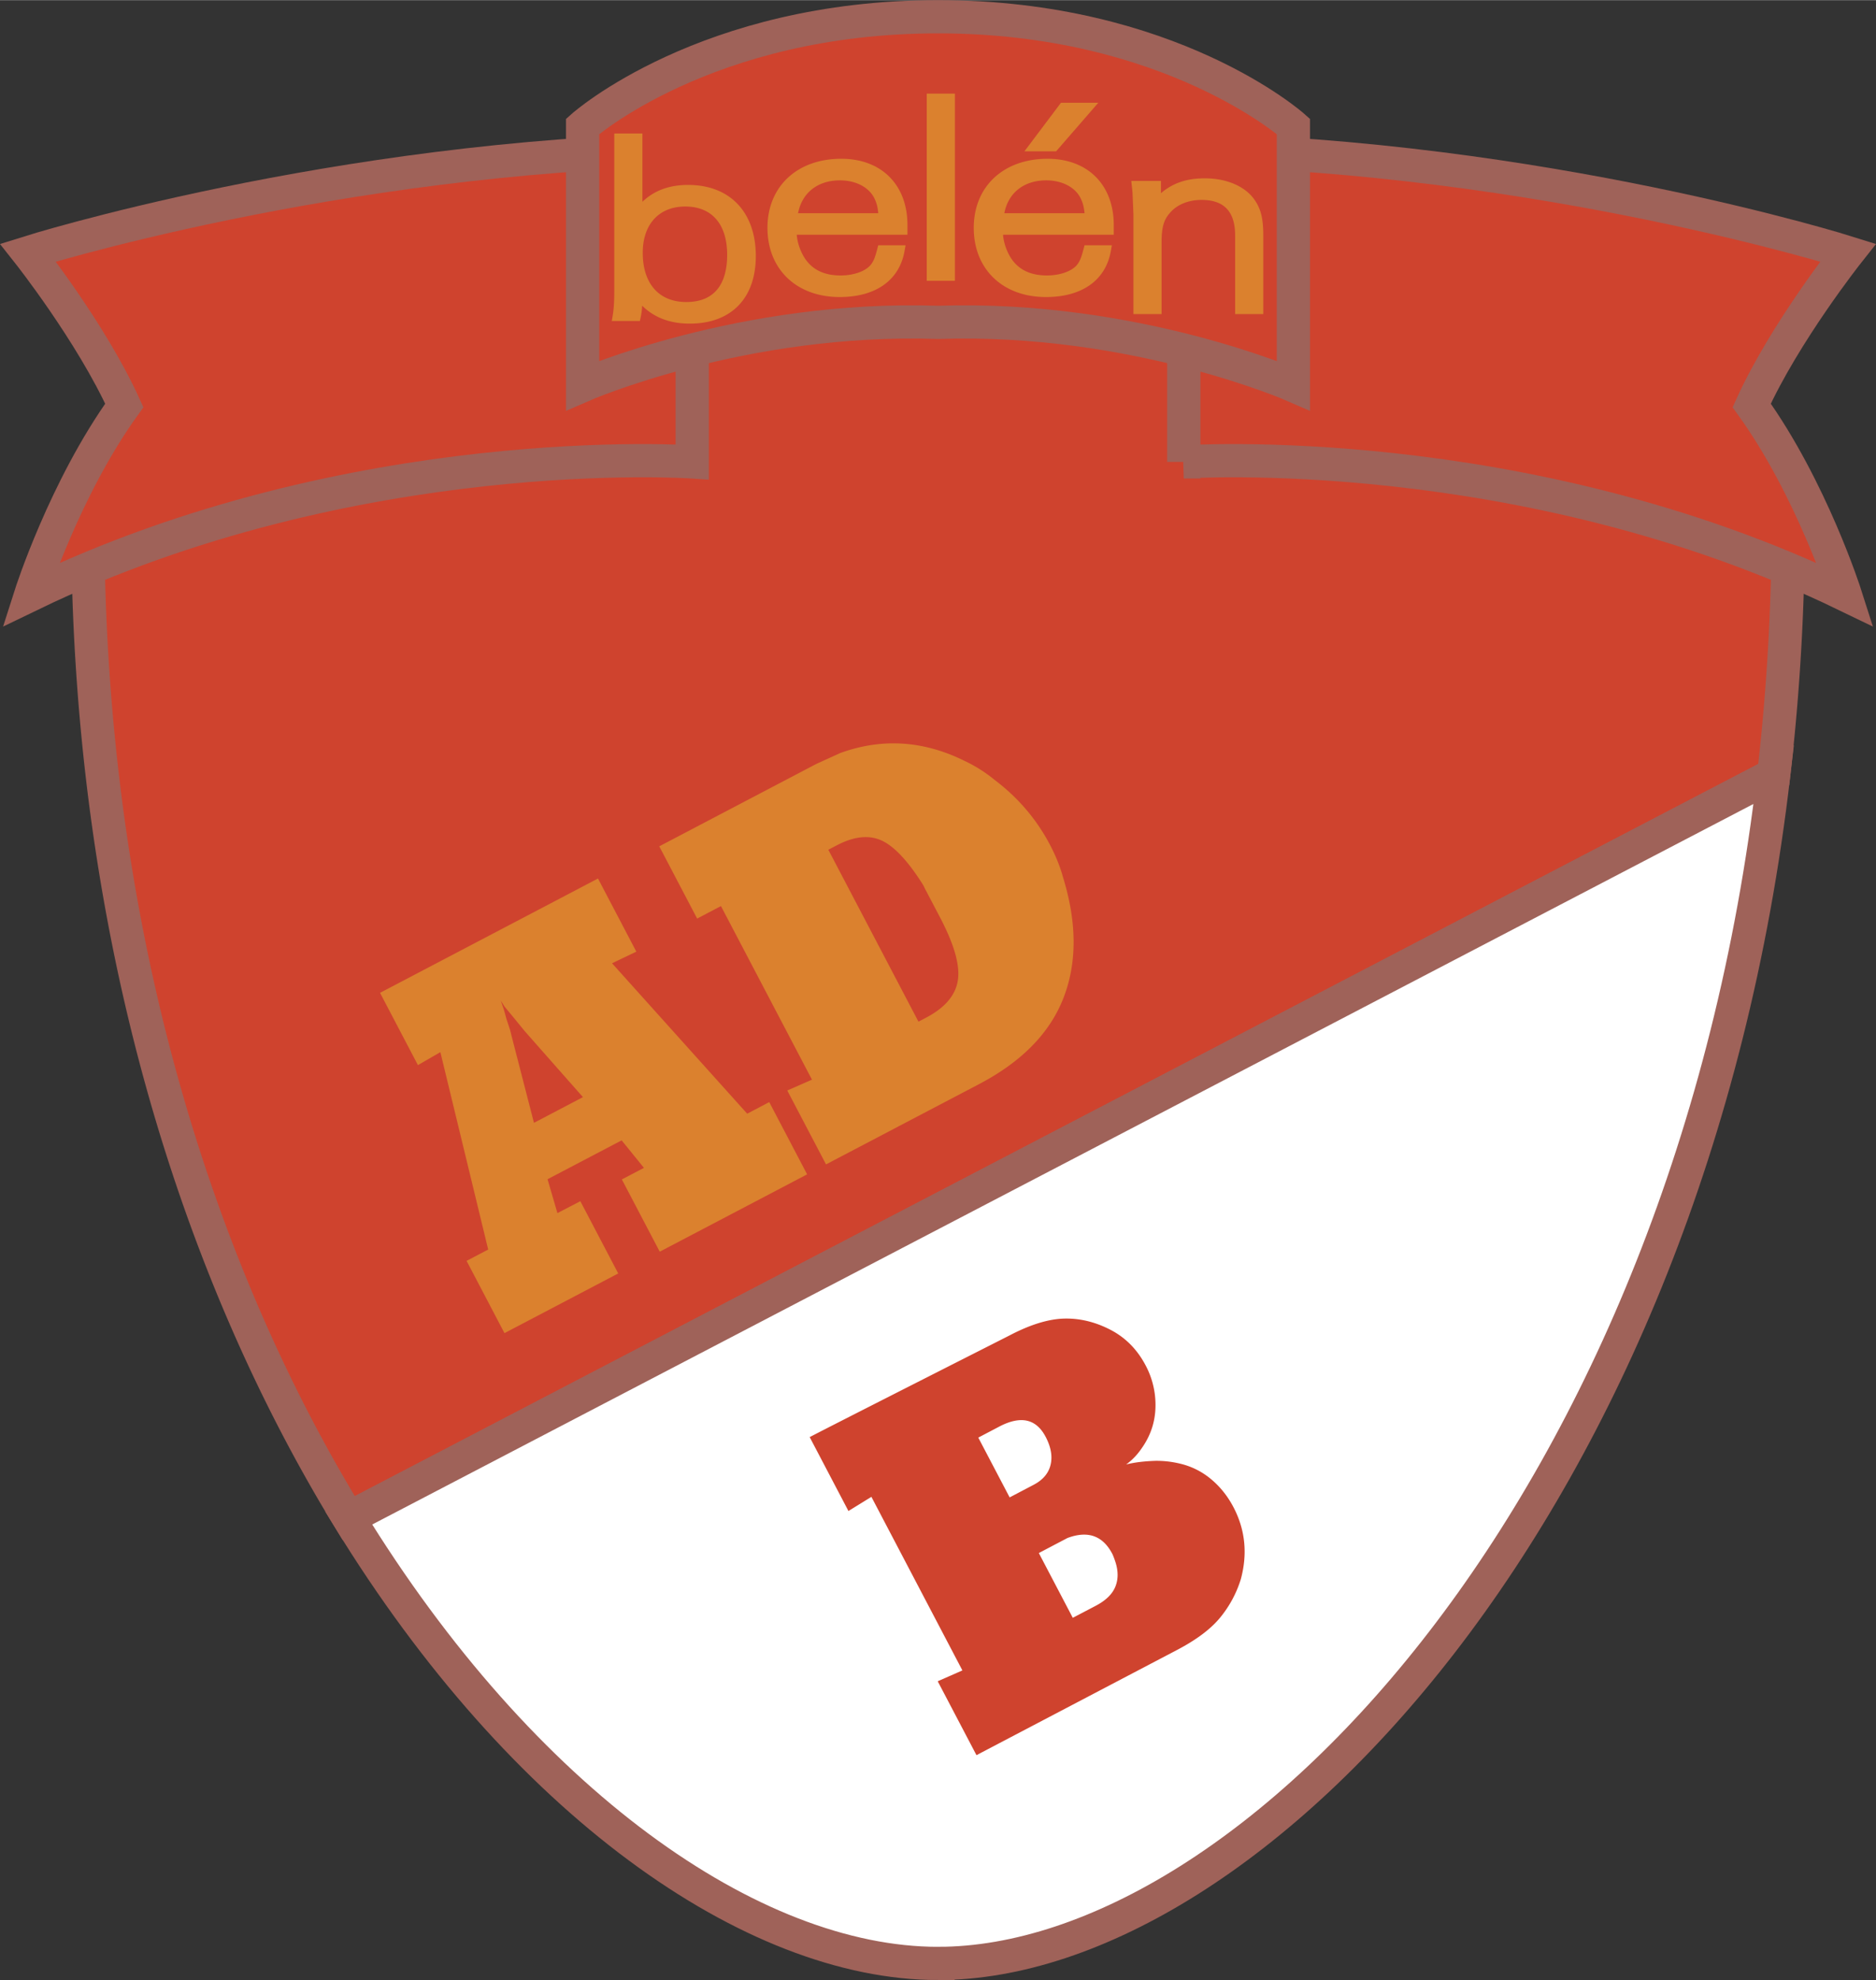 <svg xmlns="http://www.w3.org/2000/svg" width="2369" height="2500" viewBox="0 0 205.308 216.629"><rect x="0" y="0" width="205.308" height="216.629" fill="#333333" stroke="none"/><path d="M121.938 17.73l-37.409-.445C57.457 27.675 9.605 47.407 9.605 57.065c0 44.585 11.941 81.892 28.555 109.016l155.956-81.34a240.354 240.354 0 0 0 1.587-27.676c0-9.523-46.51-28.835-73.765-39.335z" fill="#cf432e" stroke="#9f6259" stroke-width="3.635"/><path d="M102.654 214.812c34.343 0 82.216-50.335 91.462-130.071L38.16 166.081c19.007 31.03 44.129 48.731 64.494 48.731z" fill="#fff" stroke="#9f6259" stroke-width="3.635"/><path d="M75.757 50.523S38.683 47.979 3.354 65.062c0 0 3.707-11.631 10.25-20.718-3.635-7.997-10.541-16.72-10.541-16.72s33.439-10.541 72.694-11.268v34.167zM129.551 50.523s37.074-2.544 72.402 14.539c0 0-3.706-11.631-10.248-20.718 3.635-7.997 10.541-16.72 10.541-16.72s-33.439-10.541-72.694-11.268v34.167z" fill="#cf432e" stroke="#9f6259" stroke-width="3.635"/><path d="M102.654 1.817c-25.443 0-38.892 11.995-38.892 11.995v28.35s17.447-7.633 38.892-6.906c21.445-.727 38.892 6.906 38.892 6.906v-28.35S128.097 1.817 102.654 1.817z" fill="#cf432e" stroke="#9f6259" stroke-width="3.635"/><g fill="#db812e"><path d="M75.31 20.218c-2.067 0-3.713.611-5.002 1.841v-7.47h-3.081v17.059c0 1.092-.028 1.989-.167 2.822l-.105.634h3.076l.091-.433a7.77 7.77 0 0 0 .156-1.242c1.303 1.298 3.044 1.964 5.208 1.964 4.527 0 7.23-2.765 7.23-7.397-.001-4.798-2.838-7.778-7.406-7.778zm4.27 7.661c0 2.35-.777 5.151-4.479 5.151-2.979 0-4.759-2.013-4.759-5.385 0-3.124 1.783-5.064 4.654-5.064 2.914 0 4.584 1.931 4.584 5.298zM92.069 17.356c-4.833 0-8.079 3.038-8.079 7.559 0 4.528 3.177 7.57 7.904 7.57 3.938 0 6.524-1.83 7.096-5.02l.115-.642h-2.992l-.106.408c-.241.923-.393 1.3-.677 1.68-.556.735-1.865 1.212-3.332 1.212-1.789 0-3.067-.609-3.909-1.861-.509-.781-.831-1.748-.894-2.596h12.117v-1.045c.002-4.413-2.842-7.265-7.243-7.265zm-.139 2.362c1.702 0 3.133.733 3.736 1.914.26.511.377.943.451 1.68h-8.779c.431-2.226 2.132-3.594 4.592-3.594zM101.422 10.227v20.482h3.081V10.227h-.545zM114.645 17.356c-4.832 0-8.078 3.038-8.078 7.559 0 4.528 3.176 7.57 7.904 7.57 3.938 0 6.525-1.83 7.096-5.021l.115-.641h-2.992l-.106.408c-.242.925-.394 1.302-.676 1.68-.557.735-1.865 1.212-3.332 1.212-1.788 0-3.067-.609-3.91-1.861-.509-.782-.832-1.749-.894-2.596h12.118v-1.045c0-4.413-2.844-7.265-7.245-7.265zm-.141 2.362c1.703 0 3.135.733 3.736 1.914.259.511.378.943.452 1.68h-8.779c.43-2.226 2.131-3.594 4.591-3.594zM120.194 11.23h-4.085l-3.995 5.308h3.468zM137.357 21.938c-.993-1.526-3.055-2.443-5.511-2.443-1.977 0-3.5.517-4.792 1.628v-1.34h-3.248l.106.968.027.271.042.952.06 1.463v10.91h3.081v-7.853c0-1.639.246-2.487.938-3.241.764-.893 2.011-1.396 3.437-1.396 2.473 0 3.676 1.278 3.676 3.909v8.581h3.081v-8.581c.001-1.803-.251-2.877-.897-3.828z"/></g><g fill="#db812e"><path d="M58.436 122.838l-2.5-9.698-.104-.437-.416-1.258-.271-.986-.343-1.008.408.662.834 1.003 1.372 1.679 6.38 7.231-5.36 2.812zm-.271 21.46c1.064-.558 2.663-1.396 4.793-2.515l4.7-2.465-4.146-7.905-2.508 1.301-1.082-3.705 8.111-4.253 2.439 3.008-2.417 1.266 4.146 7.906 4.14-2.171 4.142-2.172 7.848-4.117-4.146-7.906-2.413 1.268-14.79-16.458 2.658-1.271-4.197-8.002-23.852 12.509 4.146 7.905 2.458-1.413 5.232 21.594-2.365 1.239 4.146 7.906 2.957-1.549zM100.516 111.769l-9.864-18.81.915-.479c1.86-.975 3.479-1.161 4.859-.557 1.38.605 2.893 2.201 4.536 4.787.063.09.141.239.23.44l.858 1.637.833 1.587c1.554 2.965 2.202 5.262 1.94 6.894-.26 1.633-1.424 2.99-3.494 4.075l-.813.426zm-5.819 13.365l3.717-1.951 8.74-4.583c4.667-2.448 7.748-5.596 9.238-9.443s1.471-8.249-.062-13.206c-.315-1.15-.787-2.321-1.414-3.517-1.473-2.807-3.497-5.181-6.072-7.122a15.882 15.882 0 0 0-3.313-2.09c-4.486-2.213-9.007-2.497-13.56-.85l-2.634 1.198-8.932 4.684-4.225 2.216c-1.368.718-2.71 1.423-4.031 2.114l4.146 7.906 2.606-1.367 9.96 18.992-2.702 1.185 4.241 8.087c1.062-.558 2.494-1.307 4.297-2.253z"/></g><path d="M110.495 163.821l-3.432-6.542.572-.301.429-.225.382-.2.906-.476c2.351-1.233 4.043-.862 5.08 1.112.585 1.116.765 2.137.543 3.065-.222.929-.841 1.658-1.858 2.191l-1.432.751-1.19.625zm-15.13-.06l9.959 18.991-2.701 1.186 4.241 8.087 21.969-11.521c2.124-1.113 3.697-2.3 4.721-3.559a12.341 12.341 0 0 0 2.242-4.179c.752-2.788.482-5.413-.807-7.875-.646-1.229-1.474-2.26-2.484-3.092a8.173 8.173 0 0 0-3.405-1.681 10.957 10.957 0 0 0-2.621-.298c-1.252.038-2.332.171-3.237.398.657-.467 1.239-1.077 1.747-1.833.937-1.344 1.425-2.821 1.465-4.429a9.203 9.203 0 0 0-1.071-4.564c-.92-1.755-2.211-3.061-3.872-3.918-1.662-.858-3.351-1.264-5.071-1.216-1.719.048-3.706.662-5.957 1.843 0 0-19.521 9.891-21.871 11.123l4.241 8.087 2.512-1.55zm22.04 13.236l-3.717-7.088 1.109-.582.627-.33.723-.379.676-.354c2.228-.832 3.862-.256 4.902 1.727.085.165.201.463.345.892.324 1.011.319 1.921-.016 2.728-.335.808-1.049 1.498-2.143 2.072l-.868.454-.627.33-.53.276-.481.254z" fill="#cf432e"/></svg>